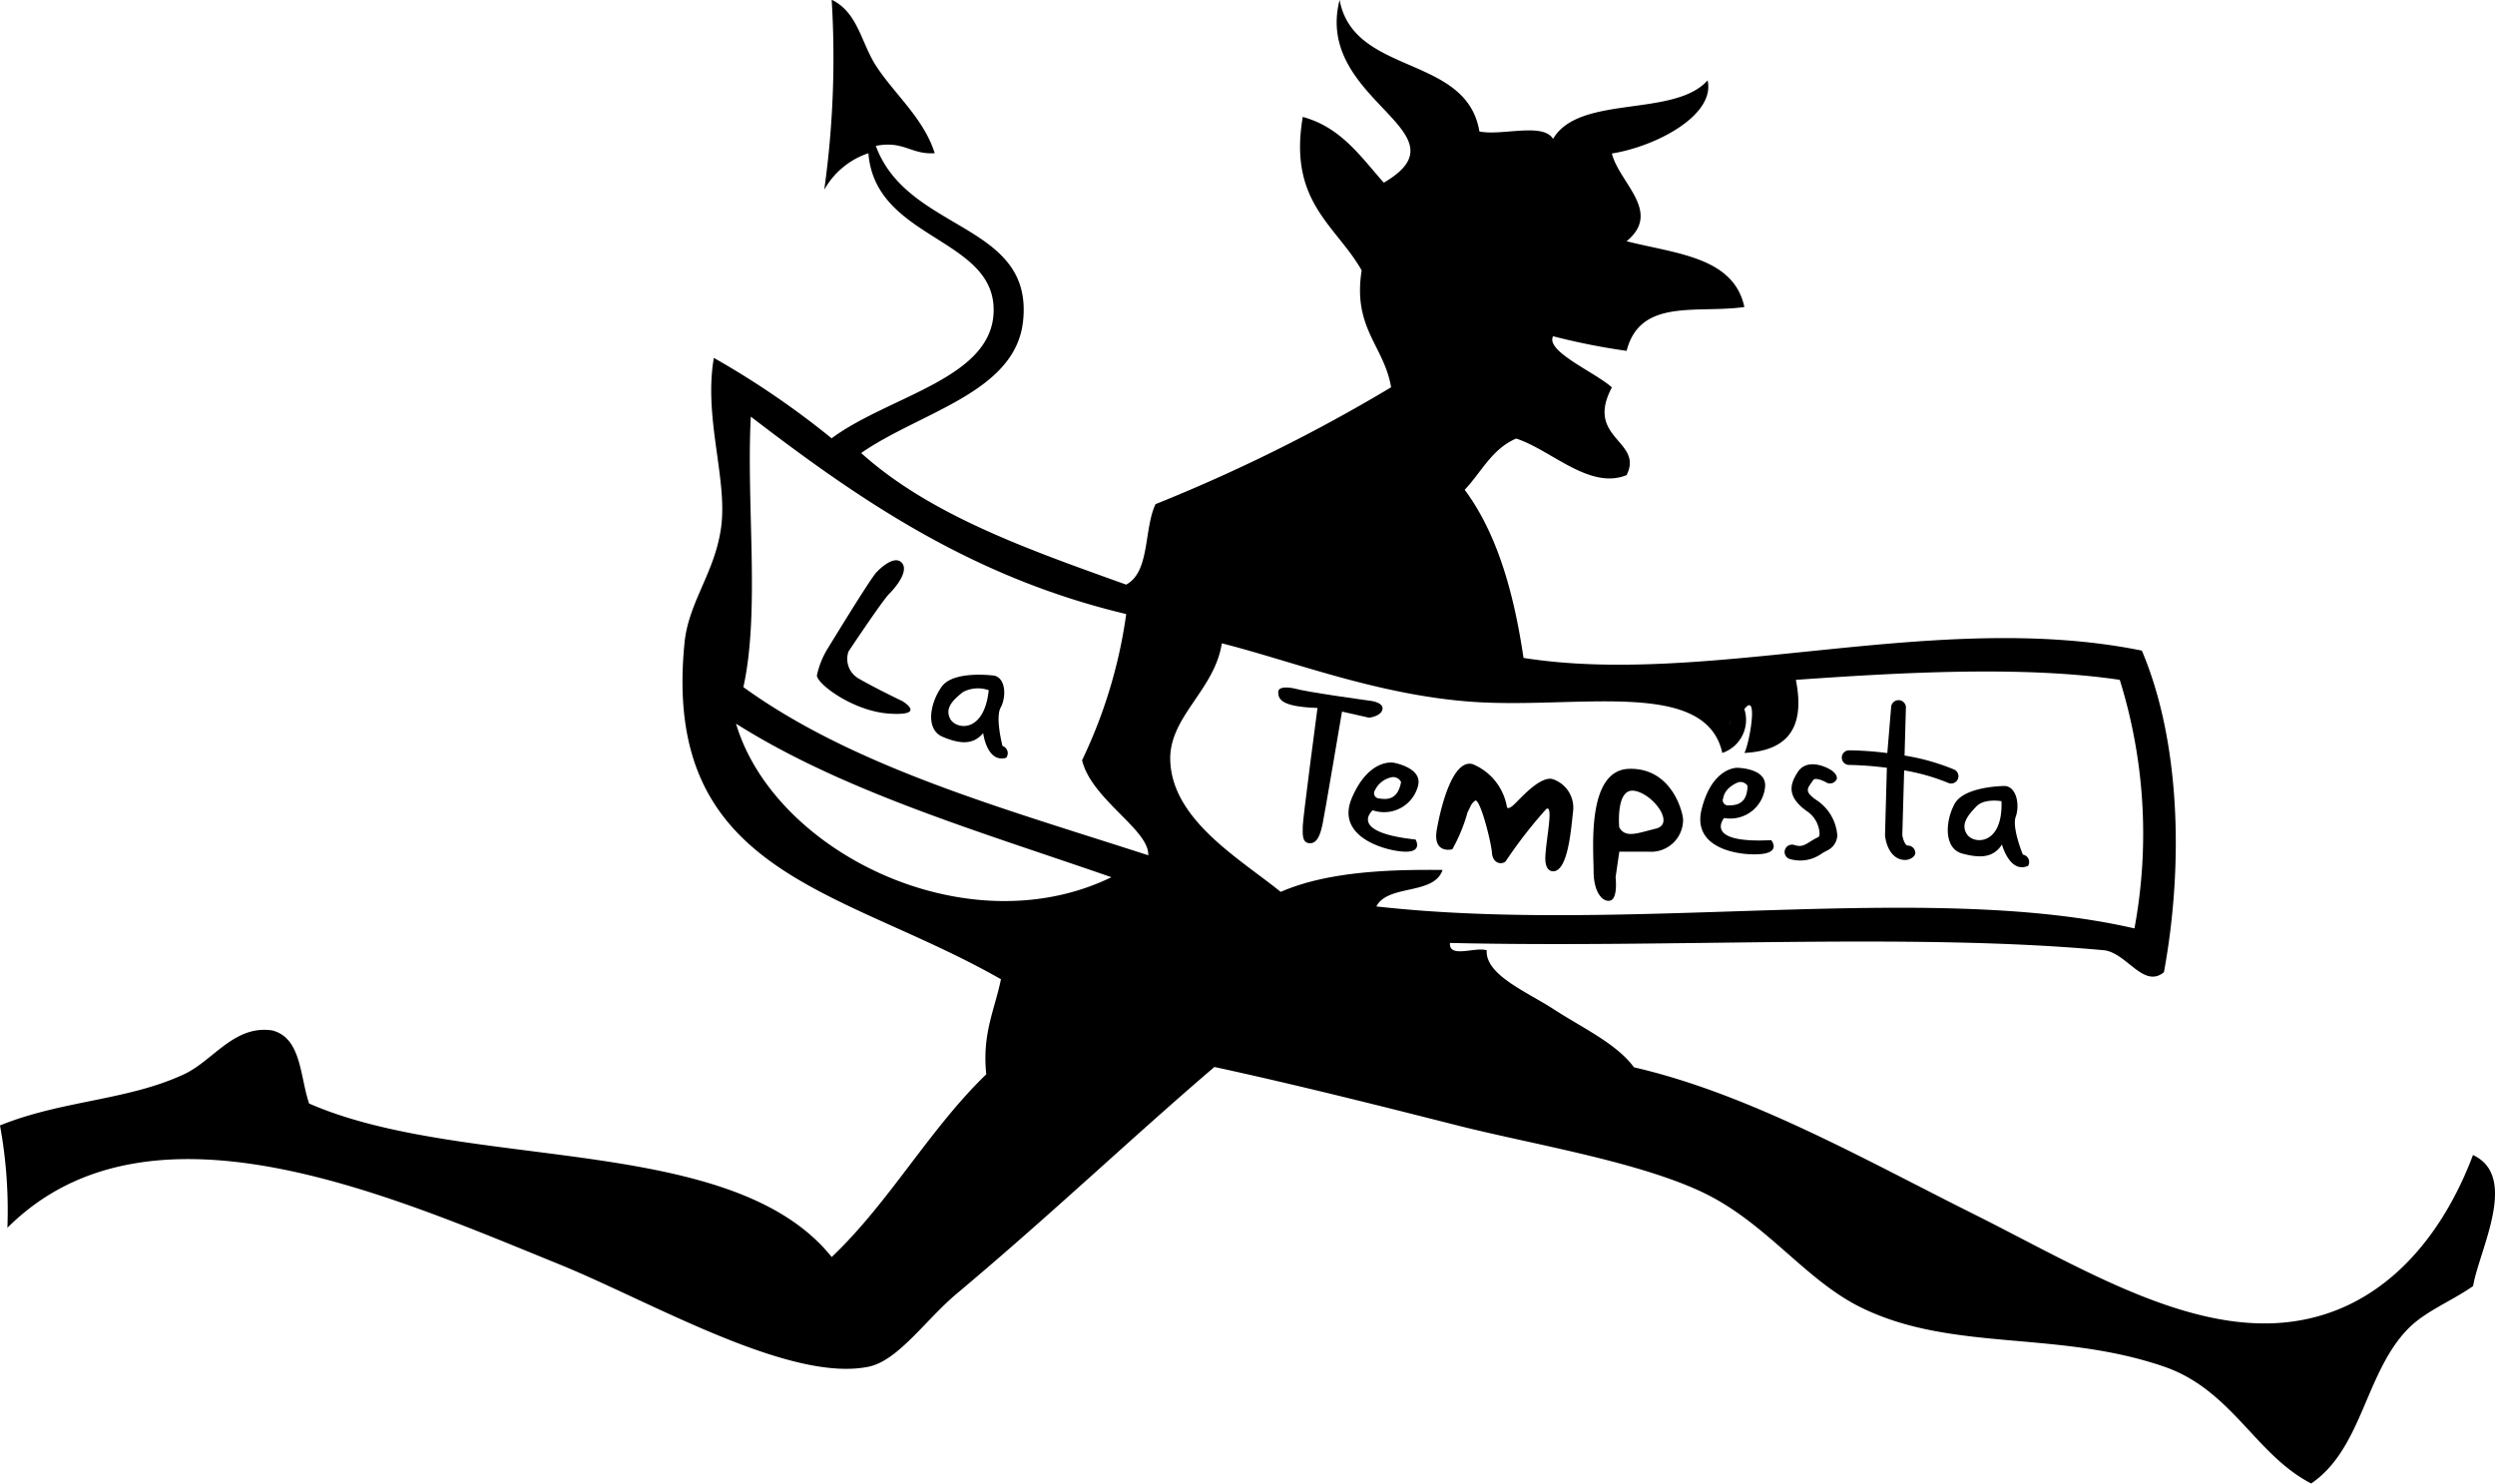 <svg xmlns="http://www.w3.org/2000/svg" width="134.497" height="80" viewBox="0 0 134.497 80"><g transform="translate(-162.257 -294.001)"><path d="M295.567,356.266c-1.819,4.827-5.335,8.817-10.71,9.066-5.276.24-10.833-3.2-16.267-5.914-5.837-2.915-12.037-6.449-18.252-7.881-.942-1.284-2.774-2.118-4.362-3.152-1.395-.905-3.663-1.835-3.574-3.152-.576-.216-2.05.459-1.982-.4,11.978.283,25.031-.56,35.313.4,1.213.206,2.087,2.063,3.174,1.179,1.09-5.926.847-12.554-1.191-17.338-11.079-2.25-23.276,1.982-33.331.394-.526-3.552-1.431-6.717-3.171-9.063.9-.951,1.475-2.213,2.774-2.761,1.875.6,3.953,2.783,5.954,1.97.93-1.869-2.266-1.958-.794-4.729-.905-.819-3.586-1.936-3.171-2.758a35.97,35.97,0,0,0,3.965.788c.736-2.866,3.8-2,6.348-2.364-.576-2.709-3.719-2.872-6.348-3.546,1.927-1.585-.394-3.134-.794-4.729,2.4-.385,5.584-2.069,5.16-3.943-1.8,2.023-6.92.745-8.33,3.155-.551-.9-2.764-.151-3.971-.4-.693-4.168-6.776-2.989-7.536-7.09-1.4,5.449,7.087,7.1,2.383,9.851-1.244-1.395-2.294-2.977-4.368-3.546-.791,4.6,1.795,5.837,3.174,8.275-.493,3.118,1.207,4.057,1.588,6.3a89.633,89.633,0,0,1-12.7,6.3c-.637,1.342-.289,3.654-1.585,4.338-5.246-1.884-10.535-3.722-14.284-7.093,3.208-2.226,8.306-3.254,8.727-7.1.585-5.344-6.215-4.778-7.936-9.457,1.5-.3,1.9.48,3.174.394-.591-1.887-2.176-3.183-3.174-4.728-.8-1.247-.967-2.857-2.38-3.546a51.3,51.3,0,0,1-.4,10.242,4.274,4.274,0,0,1,2.38-1.967c.357,4.587,6.569,4.535,6.748,8.275.179,3.842-5.557,4.741-8.731,7.093a46.1,46.1,0,0,0-6.348-4.334c-.557,3.192.723,6.468.4,9.066-.314,2.481-1.761,4.06-1.982,6.3-1.25,12.545,8.512,13.237,17.058,18.129-.332,1.638-1.022,2.921-.791,5.123-3.085,2.98-5.221,6.9-8.333,9.851-5.393-6.726-19.718-4.584-28.171-8.275-.5-1.478-.413-3.531-1.983-3.94-2.06-.308-3.18,1.628-4.762,2.364-3.051,1.422-6.576,1.4-9.919,2.758a25.234,25.234,0,0,1,.4,5.517c7.57-7.554,20.423-1.822,29.759,1.973,4.889,1.986,12.4,6.391,16.661,5.517,1.607-.333,3.057-2.512,4.762-3.944,5.116-4.291,9.383-8.367,13.884-12.215,4.291.93,8.709,2.038,13.1,3.152,3.947,1,9.528,1.9,13.093,3.546,3.54,1.635,5.624,4.805,8.731,6.3,4.91,2.374,10.516,1.179,16.267,3.155,3.654,1.256,4.922,4.75,7.933,6.3,2.734-1.862,2.9-5.892,5.159-8.275.942-1,2.367-1.524,3.568-2.367C295.9,361.385,298.063,357.427,295.567,356.266Zm-93.631-23.252c5.821,3.676,13.179,5.824,20.235,8.275C214.378,345.079,203.989,339.944,201.935,333.014Zm.394-1.973c.905-4.091.151-9.833.4-14.58,5.824,4.464,11.911,8.666,20.238,10.642a26.663,26.663,0,0,1-2.38,7.881c.514,2.121,3.63,3.743,3.568,5.123C216.376,337.589,208.3,335.36,202.329,331.041Zm53.168,1.973a.68.68,0,0,1-.64-.055.675.675,0,0,0,.637.055,1.043,1.043,0,0,0,.012-.354A1.13,1.13,0,0,1,255.5,333.014Zm-1.081-1c-.052-.074-.185-.071-.28-.1C254.232,331.946,254.365,331.943,254.417,332.017ZM231.295,342.08c-2.195-1.779-5.861-3.873-5.954-7.1-.065-2.349,2.4-3.783,2.78-6.3,3.851.976,8.41,2.789,13.487,3.152,5.677.406,12.6-1.3,13.493,2.758a1.881,1.881,0,0,0,1.188-2.364c.788-1.013.255,1.952,0,2.364,2.136-.108,3.334-1.154,2.777-3.94,5.36-.376,12.185-.788,17.461,0a27.908,27.908,0,0,1,.791,13.4c-11.212-2.583-27.189.348-40.867-1.185.631-1.213,3.106-.591,3.571-1.967C237.408,340.874,233.917,340.938,231.295,342.08Z"/><path d="M181.167,311.4s-1.533-.733-2.389-1.237a1.215,1.215,0,0,1-.511-1.441s1.822-2.74,2.192-3.106,1.105-1.274.653-1.7-1.336.536-1.336.536c-.314.311-2.5,3.9-2.586,4.039a4.574,4.574,0,0,0-.628,1.524c0,.453,1.964,1.949,3.953,2.063S181.167,311.4,181.167,311.4Z" transform="translate(29.732 20.396)"/><path d="M182.408,309.657s-.4-1.527-.1-2.069.3-1.576-.348-1.724c0,0-2.183-.3-2.826.591s-.893,2.315.049,2.709,1.638.443,2.183-.2c0,0,.2,1.625,1.241,1.33A.409.409,0,0,0,182.408,309.657Zm-2.826-1.475c-.3-.594.2-1.037.693-1.432a1.747,1.747,0,0,1,1.391-.1C181.414,309.016,179.878,308.77,179.582,308.182Z" transform="translate(33.891 24.558)"/><path d="M190.261,307.207c.065-.394-.73-.462-.73-.462s-3.371-.459-4.033-.656c0,0-.859-.2-.859.2s.2.788,2.118.853c0,0-.794,5.978-.794,6.372s-.068.92.4.92.591-.723.659-.988,1.056-6.108,1.056-6.108l1.456.329S190.194,307.6,190.261,307.207Z" transform="translate(46.522 25.023)"/><path d="M187.174,309.928a1.89,1.89,0,0,0,2.444-1.315c.265-.985-1.321-1.25-1.321-1.25s-1.324-.259-2.247,1.906,1.983,2.891,2.909,2.891.526-.656.526-.656C185.783,311.11,187.174,309.928,187.174,309.928Zm.12-1.074a1.274,1.274,0,0,1,.93-.711.464.464,0,0,1,.48.265c-.175.954-.748.954-1.173.883A.283.283,0,0,1,187.294,308.853Z" transform="translate(49.08 27.753)"/><path d="M195.438,312.079c.911-.148.416-.733.416-.733-3.719.194-2.537-1.194-2.537-1.194a1.881,1.881,0,0,0,2.207-1.678c.1-1.016-1.5-1.028-1.5-1.028s-1.351-.049-1.921,2.238S194.524,312.224,195.438,312.079Zm-2.17-3c.1-.6.8-.847.8-.847a.452.452,0,0,1,.511.185c-.018.967-.582,1.056-1.016,1.053A.28.28,0,0,1,193.268,309.075Z" transform="translate(61.882 27.945)"/><path d="M188.281,311.984a8.936,8.936,0,0,0,.822-2c.148-.246.148-.419.4-.616s.865,2.17.914,2.808.6.64.748.443a25.158,25.158,0,0,1,2.18-2.807c.4-.246,0,1.576-.049,2.54s.5.81.5.81c.742-.148.893-2.364.991-3.2a1.624,1.624,0,0,0-1.139-1.773c-.646-.1-1.539.887-1.986,1.33s-.446.145-.446.145a3.052,3.052,0,0,0-1.832-2.266c-1.044-.3-1.687,2.121-1.936,3.5S188.281,311.984,188.281,311.984Z" transform="translate(52.267 27.799)"/><path d="M191.1,314.561c.4-.132.268-1.25.268-1.25l.2-1.379h1.589a1.725,1.725,0,0,0,1.85-1.709c0-.394-.6-2.823-2.909-2.758s-1.915,4.338-1.915,5.517S190.7,314.69,191.1,314.561Zm1.262-5.914c.988.132,2.244,1.773,1.188,2.038s-1.653.523-1.986-.068C191.564,310.617,191.367,308.515,192.361,308.647Z" transform="translate(57.98 27.982)"/><path d="M194.905,309.782a18.417,18.417,0,0,1,2.035.154l-.1,3.626v.028l.006.028c.049.477.336,1.287,1.087,1.287.222,0,.539-.163.539-.382a.4.4,0,0,0-.4-.394c-.151,0-.268-.354-.3-.563l.1-3.491a11.125,11.125,0,0,1,2.367.671.394.394,0,1,0,.32-.72,12.007,12.007,0,0,0-2.666-.751l.074-2.62a.4.4,0,0,0-.794-.025l-.209,2.512a17.783,17.783,0,0,0-2.06-.148.394.394,0,1,0,0,.788Z" transform="translate(67.032 25.455)"/><path d="M193.779,312.487a1.978,1.978,0,0,0,1.693-.262,3.1,3.1,0,0,1,.351-.2.95.95,0,0,0,.529-.8,2.5,2.5,0,0,0-1.173-1.943c-.662-.477-.4-.622-.126-1.047.1-.151.529.025.7.126a.4.4,0,0,0,.545-.132c.114-.188-.111-.428-.3-.545-.456-.274-1.342-.56-1.782.126-.369.582-.671,1.271.5,2.106a1.535,1.535,0,0,1,.68,1.231c-.006.083-.034.148-.068.163a3.812,3.812,0,0,0-.44.246c-.314.194-.486.3-.856.179a.4.4,0,0,0-.5.252A.393.393,0,0,0,193.779,312.487Z" transform="translate(64.948 27.817)"/><path d="M197.147,311.409c.988.265,1.684.219,2.136-.489,0,0,.419,1.582,1.41,1.151a.405.405,0,0,0-.283-.606s-.6-1.459-.385-2.038.08-1.6-.576-1.662c0,0-2.2,0-2.721.97S196.159,311.147,197.147,311.409Zm.754-2.537c.434-.459,1.358-.286,1.358-.286.08,2.373-1.475,2.34-1.853,1.795S197.464,309.328,197.9,308.872Z" transform="translate(70.892 28.606)"/></g></svg>